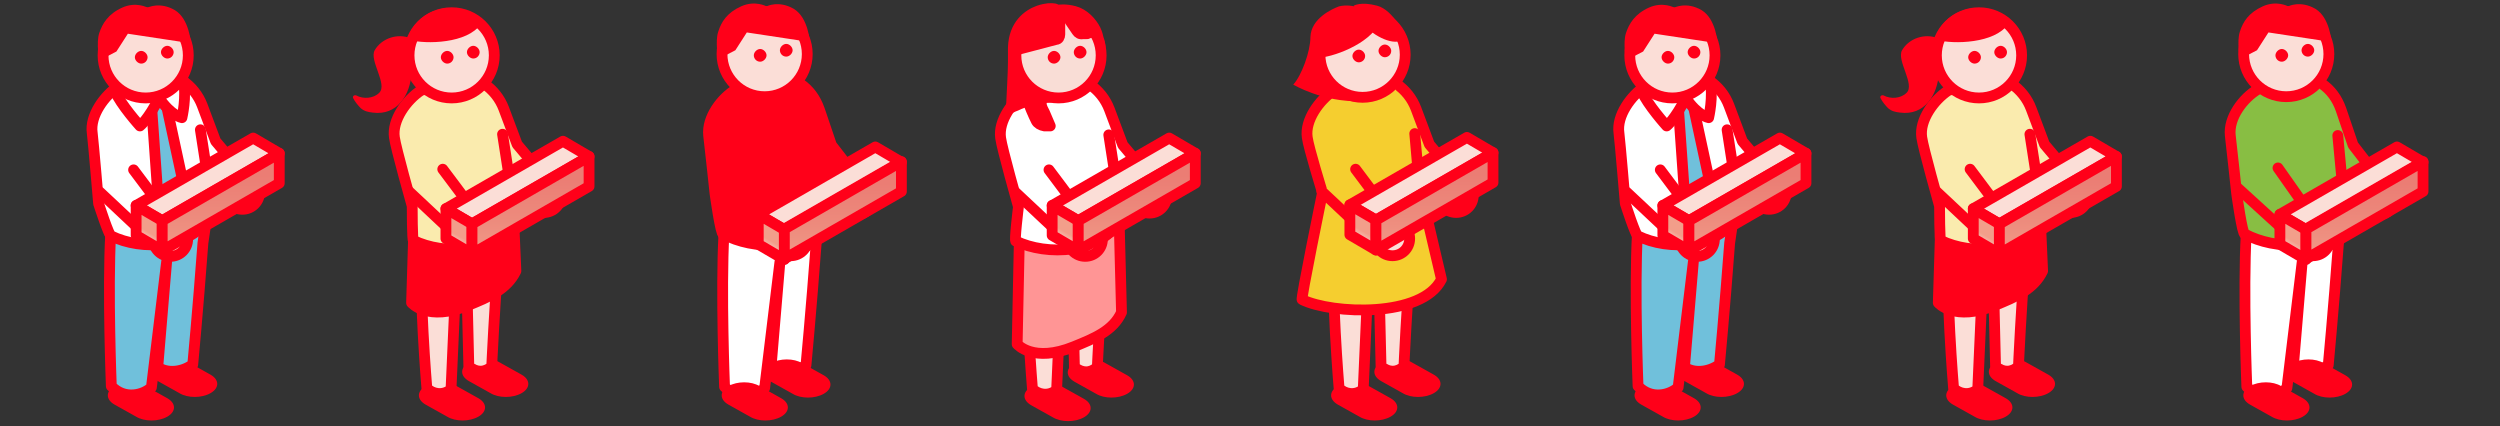 <?xml version="1.0" encoding="UTF-8"?>
<svg xmlns="http://www.w3.org/2000/svg" xmlns:xlink="http://www.w3.org/1999/xlink" version="1.1" viewBox="0 0 393 67">
  <rect x="0" y="0" width="393" height="67" fill="#333333" stroke="none"/>
  <defs>
    <style>
      .cls-1, .cls-2, .cls-3, .cls-4, .cls-5, .cls-6, .cls-7, .cls-8, .cls-9, .cls-10, .cls-11, .cls-12, .cls-13, .cls-14, .cls-15, .cls-16, .cls-17, .cls-18, .cls-19, .cls-20, .cls-21, .cls-22, .cls-23, .cls-24, .cls-25, .cls-26, .cls-27, .cls-28 {
        stroke-linejoin: round;
        stroke-width: 1.7px;
      }

      .cls-1, .cls-2, .cls-3, .cls-4, .cls-5, .cls-6, .cls-7, .cls-8, .cls-9, .cls-10, .cls-11, .cls-12, .cls-13, .cls-15, .cls-16, .cls-17, .cls-18, .cls-19, .cls-20, .cls-21, .cls-22, .cls-23, .cls-24, .cls-25, .cls-26, .cls-27 {
        stroke-linecap: round;
      }

      .cls-1, .cls-2, .cls-4, .cls-5, .cls-6, .cls-7, .cls-8, .cls-9, .cls-10, .cls-11, .cls-12, .cls-13, .cls-15, .cls-16, .cls-17, .cls-18, .cls-19, .cls-20, .cls-21, .cls-22, .cls-23, .cls-24, .cls-25, .cls-26, .cls-27 {
        stroke: #ff0019;
      }

      .cls-1, .cls-29 {
        fill: #88be43;
      }

      .cls-2, .cls-30 {
        fill: #ff0019;
      }

      .cls-3 {
        fill: #f9ddd6;
      }

      .cls-3, .cls-14, .cls-28 {
        stroke: #ff001a;
      }

      .cls-4 {
        fill: url(#_名称未設定グラデーション_10);
      }

      .cls-5 {
        fill: url(#_名称未設定グラデーション_14);
      }

      .cls-6 {
        fill: url(#_名称未設定グラデーション_12);
      }

      .cls-7 {
        fill: url(#_名称未設定グラデーション_11);
      }

      .cls-8 {
        fill: url(#_名称未設定グラデーション_18);
      }

      .cls-9 {
        fill: url(#_名称未設定グラデーション_13);
      }

      .cls-10 {
        fill: url(#_名称未設定グラデーション_16);
      }

      .cls-11 {
        fill: url(#_名称未設定グラデーション_15);
      }

      .cls-12 {
        fill: url(#_名称未設定グラデーション_19);
      }

      .cls-13, .cls-31 {
        fill: #faebae;
      }

      .cls-14 {
        fill: #e72125;
      }

      .cls-15 {
        fill: url(#_名称未設定グラデーション_8);
      }

      .cls-16 {
        fill: url(#_名称未設定グラデーション_3);
      }

      .cls-17 {
        fill: url(#_名称未設定グラデーション_9);
      }

      .cls-18 {
        fill: url(#_名称未設定グラデーション_6);
      }

      .cls-19 {
        fill: url(#_名称未設定グラデーション_7);
      }

      .cls-20 {
        fill: url(#_名称未設定グラデーション_4);
      }

      .cls-21 {
        fill: url(#_名称未設定グラデーション_5);
      }

      .cls-22, .cls-32 {
        fill: #f5ce2f;
      }

      .cls-23 {
        fill: #ff9595;
      }

      .cls-33, .cls-24 {
        fill: #fff;
      }

      .cls-25 {
        fill: #fbded7;
      }

      .cls-26 {
        fill: #70c0db;
      }

      .cls-27 {
        fill: none;
      }

      .cls-28 {
        fill: #ff001a;
      }
    </style>
    <linearGradient id="_名称未設定グラデーション_3" data-name="名称未設定グラデーション 3" x1="214" y1="32.3" x2="212.9" y2="30.4" gradientTransform="translate(0 68.5) scale(1 -1)" gradientUnits="userSpaceOnUse">
      <stop offset="0" stop-color="#f29e8a"/>
      <stop offset=".3" stop-color="#f5b3a4"/>
      <stop offset=".8" stop-color="#f9d2c8"/>
      <stop offset="1" stop-color="#fbded7"/>
    </linearGradient>
    <linearGradient id="_名称未設定グラデーション_4" data-name="名称未設定グラデーション 4" x1="225.6" y1="27.9" x2="225.5" y2="41" gradientTransform="translate(0 68.5) scale(1 -1)" gradientUnits="userSpaceOnUse">
      <stop offset="0" stop-color="#f29e8a"/>
      <stop offset=".5" stop-color="#ed8b7d"/>
      <stop offset="1" stop-color="#eb7d74"/>
    </linearGradient>
    <linearGradient id="_名称未設定グラデーション_5" data-name="名称未設定グラデーション 5" x1="263.2" y1="32.1" x2="262.1" y2="30.3" gradientTransform="translate(0 68.5) scale(1 -1)" gradientUnits="userSpaceOnUse">
      <stop offset="0" stop-color="#f29e8a"/>
      <stop offset=".3" stop-color="#f5b3a4"/>
      <stop offset=".8" stop-color="#f9d2c8"/>
      <stop offset="1" stop-color="#fbded7"/>
    </linearGradient>
    <linearGradient id="_名称未設定グラデーション_6" data-name="名称未設定グラデーション 6" x1="274.8" y1="27.7" x2="274.7" y2="40.9" gradientTransform="translate(0 68.5) scale(1 -1)" gradientUnits="userSpaceOnUse">
      <stop offset="0" stop-color="#f29e8a"/>
      <stop offset=".5" stop-color="#ed8b7d"/>
      <stop offset="1" stop-color="#eb7d74"/>
    </linearGradient>
    <linearGradient id="_名称未設定グラデーション_7" data-name="名称未設定グラデーション 7" x1="23.2" y1="32.1" x2="22.1" y2="30.3" gradientTransform="translate(0 68.5) scale(1 -1)" gradientUnits="userSpaceOnUse">
      <stop offset="0" stop-color="#f29e8a"/>
      <stop offset=".3" stop-color="#f5b3a4"/>
      <stop offset=".8" stop-color="#f9d2c8"/>
      <stop offset="1" stop-color="#fbded7"/>
    </linearGradient>
    <linearGradient id="_名称未設定グラデーション_8" data-name="名称未設定グラデーション 8" x1="34.8" y1="27.7" x2="34.7" y2="40.9" gradientTransform="translate(0 68.5) scale(1 -1)" gradientUnits="userSpaceOnUse">
      <stop offset="0" stop-color="#f29e8a"/>
      <stop offset=".5" stop-color="#ed8b7d"/>
      <stop offset="1" stop-color="#eb7d74"/>
    </linearGradient>
    <linearGradient id="_名称未設定グラデーション_9" data-name="名称未設定グラデーション 9" x1="311.9" y1="31.6" x2="310.8" y2="29.8" gradientTransform="translate(0 68.5) scale(1 -1)" gradientUnits="userSpaceOnUse">
      <stop offset="0" stop-color="#f29e8a"/>
      <stop offset=".3" stop-color="#f5b3a4"/>
      <stop offset=".8" stop-color="#f9d2c8"/>
      <stop offset="1" stop-color="#fbded7"/>
    </linearGradient>
    <linearGradient id="_名称未設定グラデーション_10" data-name="名称未設定グラデーション 10" x1="323.5" y1="27.2" x2="323.4" y2="40.4" gradientTransform="translate(0 68.5) scale(1 -1)" gradientUnits="userSpaceOnUse">
      <stop offset="0" stop-color="#f29e8a"/>
      <stop offset=".5" stop-color="#ed8b7d"/>
      <stop offset="1" stop-color="#eb7d74"/>
    </linearGradient>
    <linearGradient id="_名称未設定グラデーション_11" data-name="名称未設定グラデーション 11" x1="71.8" y1="31.6" x2="70.8" y2="29.8" gradientTransform="translate(0 68.5) scale(1 -1)" gradientUnits="userSpaceOnUse">
      <stop offset="0" stop-color="#f29e8a"/>
      <stop offset=".3" stop-color="#f5b3a4"/>
      <stop offset=".8" stop-color="#f9d2c8"/>
      <stop offset="1" stop-color="#fbded7"/>
    </linearGradient>
    <linearGradient id="_名称未設定グラデーション_12" data-name="名称未設定グラデーション 12" x1="83.5" y1="27.2" x2="83.4" y2="40.4" gradientTransform="translate(0 68.5) scale(1 -1)" gradientUnits="userSpaceOnUse">
      <stop offset="0" stop-color="#f29e8a"/>
      <stop offset=".5" stop-color="#ed8b7d"/>
      <stop offset="1" stop-color="#eb7d74"/>
    </linearGradient>
    <linearGradient id="_名称未設定グラデーション_13" data-name="名称未設定グラデーション 13" x1="360.1" y1="30.8" x2="359" y2="28.9" gradientTransform="translate(0 68.5) scale(1 -1)" gradientUnits="userSpaceOnUse">
      <stop offset="0" stop-color="#f29e8a"/>
      <stop offset=".3" stop-color="#f5b3a4"/>
      <stop offset=".8" stop-color="#f9d2c8"/>
      <stop offset="1" stop-color="#fbded7"/>
    </linearGradient>
    <linearGradient id="_名称未設定グラデーション_14" data-name="名称未設定グラデーション 14" x1="371.7" y1="26.4" x2="371.7" y2="39.6" gradientTransform="translate(0 68.5) scale(1 -1)" gradientUnits="userSpaceOnUse">
      <stop offset="0" stop-color="#f29e8a"/>
      <stop offset=".5" stop-color="#ed8b7d"/>
      <stop offset="1" stop-color="#eb7d74"/>
    </linearGradient>
    <linearGradient id="_名称未設定グラデーション_15" data-name="名称未設定グラデーション 15" x1="120.9" y1="30.8" x2="119.8" y2="28.9" gradientTransform="translate(0 68.5) scale(1 -1)" gradientUnits="userSpaceOnUse">
      <stop offset="0" stop-color="#f29e8a"/>
      <stop offset=".3" stop-color="#f5b3a4"/>
      <stop offset=".8" stop-color="#f9d2c8"/>
      <stop offset="1" stop-color="#fbded7"/>
    </linearGradient>
    <linearGradient id="_名称未設定グラデーション_16" data-name="名称未設定グラデーション 16" x1="132.5" y1="26.4" x2="132.4" y2="39.6" gradientTransform="translate(0 68.5) scale(1 -1)" gradientUnits="userSpaceOnUse">
      <stop offset="0" stop-color="#f29e8a"/>
      <stop offset=".5" stop-color="#ed8b7d"/>
      <stop offset="1" stop-color="#eb7d74"/>
    </linearGradient>
    <linearGradient id="_名称未設定グラデーション_19" data-name="名称未設定グラデーション 19" x1="167.2" y1="696.3" x2="166.1" y2="698.2" gradientTransform="translate(0 -660)" gradientUnits="userSpaceOnUse">
      <stop offset="0" stop-color="#f29e8a"/>
      <stop offset=".3" stop-color="#f5b3a4"/>
      <stop offset=".8" stop-color="#f9d2c8"/>
      <stop offset="1" stop-color="#fbded7"/>
    </linearGradient>
    <linearGradient id="_名称未設定グラデーション_18" data-name="名称未設定グラデーション 18" x1="178.8" y1="700.7" x2="178.7" y2="687.6" gradientTransform="translate(0 -660)" gradientUnits="userSpaceOnUse">
      <stop offset="0" stop-color="#f29e8a"/>
      <stop offset=".5" stop-color="#ed8b7d"/>
      <stop offset="1" stop-color="#eb7d74"/>
    </linearGradient>
  </defs>
  <!-- Generator: Adobe Illustrator 28.6.0, SVG Export Plug-In . SVG Version: 1.2.0 Build 709)  -->
  <g>
    <g id="_レイヤー_1" data-name="レイヤー_1">
      <path class="cls-30" d="M225.4,58.9c1.4.8,1.4,2.1,0,2.9-1.4.8-3.6.8-4.9,0l-3.4-1.9c-1.4-.8-1.4-2.1,0-2.9,1.4-.8,3.6-.8,4.9,0l3.4,1.9Z"/>
      <path class="cls-30" d="M218.6,62.6c1.4.8,1.4,2.1,0,2.9-1.4.8-3.6.8-4.9,0l-3.4-1.9c-1.4-.8-1.4-2.1,0-2.9,1.4-.8,3.6-.8,4.9,0l3.4,1.9Z"/>
      <path class="cls-25" d="M209.7,36.7c-.5,9,.8,24.3.8,24.3.8.9,2.5,1.3,3.8.2l.9-20.3h1.5l.4,16.7c1.2,1,2.5,1,3.6,0,0,0,.4-8.9,1.2-19.5l-4-3.3c-5.3,1.7-3.1,3.7-8.3,1.8h0Z"/>
      <path class="cls-25" d="M228.9,33.4c1.5,0,2.7-1.2,2.7-2.7s-1.2-2.7-2.7-2.7-2.7,1.2-2.7,2.7,1.2,2.7,2.7,2.7Z"/>
      <path class="cls-22" d="M218.6,25.8c1.5,1.7,7.3,5.2,7.3,5.2l3.1-3.2-4.3-5.1-2.1-5.6c-.6-1.6-1.7-3-3.2-4l-1.6-1.1.8,13.8h0Z"/>
      <path class="cls-32" d="M218.8,12.8c-1-.9-2.2-.4-2.2-.4l-6.9,1.8c-2.3,1.5-4.6,4.7-4.2,7.4.2,1.6,2.4,8.7,2.4,8.7,0,0-3.5,17-3.2,16.8,4.7,2.3,18.9,2.9,21.9-3.2l-3.5-14.9-.7-8"/>
      <path class="cls-27" d="M218.8,12.8c-1-.9-2.2-.4-2.2-.4l-6.9,1.8c-2.3,1.5-4.6,4.7-4.2,7.4.2,1.6,2.4,8.7,2.4,8.7,0,0-3.5,17-3.2,16.8,4.7,2.3,18.9,2.9,21.9-3.2l-3.5-14.9-.7-8"/>
      <path class="cls-25" d="M218.9,40.2c1.5,0,2.7-1.2,2.7-2.7s-1.2-2.7-2.7-2.7-2.7,1.2-2.7,2.7,1.2,2.7,2.7,2.7Z"/>
      <path class="cls-32" d="M213.1,26.6l6,8-3.1,3.2-8.2-7.7"/>
      <path class="cls-27" d="M213.1,26.6l6,8-3.1,3.2-8.2-7.7"/>
      <path class="cls-30" d="M212.9,1s-1.2-.3-2.4,0c-1.1.4-4.4,1.9-4.5,4.8,0,2.3-1.4,6.1-2.7,7.5,0,0,4.7,2.8,10.5,2.6,5.8-.2,7.1-10.2,7.1-10.2,0,0-1.8-4.1-4.4-4.8-2.6-.7-3.7,0-3.7,0Z"/>
      <path class="cls-25" d="M214.2,15.3c3.7,0,6.7-3,6.7-6.7s-3-6.7-6.7-6.7-6.7,3-6.7,6.7,3,6.7,6.7,6.7Z"/>
      <path class="cls-30" d="M214.6,8.8c0,.6-.5,1-1,1s-1-.5-1-1,.5-1,1-1,1,.5,1,1Z"/>
      <path class="cls-30" d="M218.7,8c0,.6-.5,1-1,1s-1-.5-1-1,.5-1,1-1,1,.5,1,1Z"/>
      <path class="cls-30" d="M212.4,2c2.2-.6,3.9,0,4.8.2-.2,3.7-6.1,6.3-9.2,6.8-.2,0-.6,0-.8,0-.2-2.8,1.5-6,5.2-7h0Z"/>
      <path class="cls-30" d="M219.1,3.8c1,.9,1.2,1.9,1.4,2.5-1.9,1-5-1.1-6.3-2.5,0,0-.2-.3-.3-.4,1.3-1,3.5-1.1,5.1.4Z"/>
      <path class="cls-25" d="M216.3,34.6l-4.1-2.4,18.4-10.6,4.1,2.4-18.4,10.6Z"/>
      <path class="cls-16" d="M212.2,36.9v-4.7l4.1,2.4v4.7l-4.1-2.4Z"/>
      <path class="cls-20" d="M234.7,24v4.7l-18.4,10.6v-4.7l18.4-10.6Z"/>
      <path class="cls-30" d="M273.1,58.9c1.4.8,1.4,2.1,0,2.9-1.4.8-3.6.8-4.9,0l-3.4-1.9c-1.4-.8-1.4-2.1,0-2.9,1.4-.8,3.6-.8,4.9,0l3.4,1.9Z"/>
      <path class="cls-30" d="M266.3,62.6c1.4.8,1.4,2.1,0,2.9-1.4.8-3.6.8-4.9,0l-3.4-1.9c-1.4-.8-1.4-2.1,0-2.9,1.4-.8,3.6-.8,4.9,0l3.4,1.9Z"/>
      <path class="cls-25" d="M278.1,32.9c1.5,0,2.7-1.2,2.7-2.7s-1.2-2.7-2.7-2.7-2.7,1.2-2.7,2.7,1.2,2.7,2.7,2.7Z"/>
      <path class="cls-24" d="M267.8,25.3c1.5,1.7,7.3,5.2,7.3,5.2l3.1-3.2-4.3-5.1-2.1-5.6c-.6-1.6-1.7-3-3.2-4l-1.6-1.1.8,13.8h0Z"/>
      <path class="cls-26" d="M257.4,36.7c-.5,9,.1,24,.1,24,2.1,2.2,5,1.4,6.3.2l2.4-19.8-1.4,16.6c1.4,1,3.7.9,5.5-.4,0,0,.8-8.4,1.6-19.1l.7-4.8c-5.3,1.7-10,5.3-15.3,3.4Z"/>
      <path class="cls-33" d="M267.8,12c-1-.9-2.2-.4-2.2-.4l-6.9,1.9c-2.3,1.5-4.6,4.7-4.2,7.4.2,1.6,1,11.1,1,11.1,0,0,1.7,5.3,2,5.1,4.7,2.3,12.9,2.2,16-3.8l-2-12.9"/>
      <path class="cls-27" d="M267.8,12c-1-.9-2.2-.4-2.2-.4l-6.9,1.9c-2.3,1.5-4.6,4.7-4.2,7.4.2,1.6,1,11.1,1,11.1,0,0,1.7,5.3,2,5.1,4.7,2.3,12.9,2.2,16-3.8l-2-12.9"/>
      <path class="cls-26" d="M263.8,16.3l1.1,15.6,2.7,2.7,1.7-3.5-3.3-15.3-2.2.6Z"/>
      <path class="cls-24" d="M262,19.8s1.3-1,3-4.4c1.9,2.8,3.6,3.1,3.6,3.1,0,0,.8-3.4.2-5.8l-10.8,1.5c1,2.3,4,5.6,4,5.6Z"/>
      <path class="cls-25" d="M269.6,8.7c0,3.7-3,6.7-6.7,6.7s-6.7-3-6.7-6.7,3-6.7,6.7-6.7,6.7,3,6.7,6.7Z"/>
      <path class="cls-30" d="M267.5,1.6c-2.4-1.4-4.3-.4-4.3-.4,0,0-1.8-1-4,0-2.2,1-3.1,2.5-3.6,4-.5,1.5,0,4.3,0,4.3l2.7-1.4,1.8-2.8,9.9,1.5s-.2-3.8-2.5-5.2h0Z"/>
      <path class="cls-30" d="M262.2,10c.6,0,1-.5,1-1s-.5-1-1-1-1,.5-1,1,.5,1,1,1Z"/>
      <path class="cls-30" d="M266.3,9.2c.6,0,1-.5,1-1s-.5-1-1-1-1,.5-1,1,.5,1,1,1Z"/>
      <path class="cls-25" d="M266.8,40.3c1.5,0,2.7-1.2,2.7-2.7s-1.2-2.7-2.7-2.7-2.7,1.2-2.7,2.7,1.2,2.7,2.7,2.7Z"/>
      <path class="cls-33" d="M261,26.7l6,8-3.1,3.2-8.2-7.7"/>
      <path class="cls-27" d="M261,26.7l6,8-3.1,3.2-8.2-7.7"/>
      <path class="cls-25" d="M265.5,34.7l-4.1-2.4,18.4-10.6,4.1,2.4-18.4,10.6Z"/>
      <path class="cls-21" d="M261.4,37v-4.7l4.1,2.4v4.7l-4.1-2.4Z"/>
      <path class="cls-18" d="M283.9,24.1v4.7l-18.4,10.6v-4.7l18.4-10.6Z"/>
      <path class="cls-30" d="M33.1,58.9c1.4.8,1.4,2.1,0,2.9-1.4.8-3.6.8-4.9,0l-3.4-1.9c-1.4-.8-1.4-2.1,0-2.9,1.4-.8,3.6-.8,4.9,0l3.4,1.9Z"/>
      <path class="cls-30" d="M26.3,62.6c1.4.8,1.4,2.1,0,2.9-1.4.8-3.6.8-4.9,0l-3.4-1.9c-1.4-.8-1.4-2.1,0-2.9,1.4-.8,3.6-.8,4.9,0l3.4,1.9Z"/>
      <path class="cls-25" d="M38.1,32.9c1.5,0,2.7-1.2,2.7-2.7s-1.2-2.7-2.7-2.7-2.7,1.2-2.7,2.7,1.2,2.7,2.7,2.7Z"/>
      <path class="cls-24" d="M27.8,25.3c1.5,1.7,7.3,5.2,7.3,5.2l3.1-3.2-4.3-5.1-2.1-5.6c-.6-1.6-1.7-3-3.2-4l-1.6-1.1.8,13.8h0Z"/>
      <path class="cls-26" d="M17.4,36.7c-.5,9,.1,24,.1,24,2.1,2.2,5,1.4,6.3.2l2.4-19.8-1.4,16.6c1.4,1,3.7.9,5.5-.4,0,0,.8-8.4,1.6-19.1l.7-4.8c-5.3,1.7-10,5.3-15.3,3.4Z"/>
      <path class="cls-33" d="M27.8,12c-1-.9-2.2-.4-2.2-.4l-6.9,1.9c-2.3,1.5-4.6,4.7-4.2,7.4.2,1.6,1,11.1,1,11.1,0,0,1.7,5.3,2,5.1,4.7,2.3,12.9,2.2,16-3.8l-2-12.9"/>
      <path class="cls-27" d="M27.8,12c-1-.9-2.2-.4-2.2-.4l-6.9,1.9c-2.3,1.5-4.6,4.7-4.2,7.4.2,1.6,1,11.1,1,11.1,0,0,1.7,5.3,2,5.1,4.7,2.3,12.9,2.2,16-3.8l-2-12.9"/>
      <path class="cls-26" d="M23.8,16.3l1.1,15.6,2.7,2.7,1.7-3.5-3.3-15.3-2.2.6Z"/>
      <path class="cls-24" d="M22,19.8s1.3-1,3-4.4c1.9,2.8,3.6,3.1,3.6,3.1,0,0,.8-3.4.2-5.8l-10.8,1.5c1,2.3,4,5.6,4,5.6Z"/>
      <path class="cls-25" d="M29.6,8.7c0,3.7-3,6.7-6.7,6.7s-6.7-3-6.7-6.7,3-6.7,6.7-6.7,6.7,3,6.7,6.7Z"/>
      <path class="cls-30" d="M27.5,1.6c-2.4-1.4-4.3-.4-4.3-.4,0,0-1.8-1-4,0-2.2,1-3.1,2.5-3.6,4-.5,1.5,0,4.3,0,4.3l2.7-1.4,1.8-2.8,9.9,1.5s-.2-3.8-2.5-5.2h0Z"/>
      <path class="cls-30" d="M22.2,10c.6,0,1-.5,1-1s-.5-1-1-1-1,.5-1,1,.5,1,1,1Z"/>
      <path class="cls-30" d="M26.3,9.2c.6,0,1-.5,1-1s-.5-1-1-1-1,.5-1,1,.5,1,1,1Z"/>
      <path class="cls-25" d="M26.8,40.3c1.5,0,2.7-1.2,2.7-2.7s-1.2-2.7-2.7-2.7-2.7,1.2-2.7,2.7,1.2,2.7,2.7,2.7Z"/>
      <path class="cls-33" d="M21,26.7l6,8-3.1,3.2-8.2-7.7"/>
      <path class="cls-27" d="M21,26.7l6,8-3.1,3.2-8.2-7.7"/>
      <path class="cls-25" d="M25.5,34.7l-4.1-2.4,18.4-10.6,4.1,2.4-18.4,10.6Z"/>
      <path class="cls-19" d="M21.4,37v-4.7l4.1,2.4v4.7l-4.1-2.4Z"/>
      <path class="cls-15" d="M43.9,24.1v4.7l-18.4,10.6v-4.7l18.4-10.6Z"/>
      <path class="cls-30" d="M322,58.9c1.4.8,1.4,2.1,0,2.9-1.4.8-3.6.8-4.9,0l-3.4-1.9c-1.4-.8-1.4-2.1,0-2.9,1.4-.8,3.6-.8,4.9,0l3.4,1.9Z"/>
      <path class="cls-30" d="M315.3,62.6c1.4.8,1.4,2.1,0,2.9-1.4.8-3.6.8-4.9,0l-3.4-1.9c-1.4-.8-1.4-2.1,0-2.9,1.4-.8,3.6-.8,4.9,0l3.4,1.9Z"/>
      <path class="cls-25" d="M306.3,36.7c-.5,9,.8,24.3.8,24.3.8.9,2.5,1.3,3.8.2l.9-20.3h1.5l.4,16.7c1.2,1,2.5,1,3.6,0,0,0,.4-8.9,1.2-19.5l-4-3.3c-5.3,1.7-3.1,3.7-8.3,1.8h0Z"/>
      <path class="cls-2" d="M318.8,35.2l1.9-1.8.4,9.2c-1.4,2.9-4.3,4.1-7.5,5.4-6.4,2.6-8.9-.4-8.9-.4l.4-13s8.3,2.4,13.7.6Z"/>
      <path class="cls-25" d="M325.5,33.4c1.5,0,2.7-1.2,2.7-2.7s-1.2-2.7-2.7-2.7-2.7,1.2-2.7,2.7,1.2,2.7,2.7,2.7Z"/>
      <path class="cls-13" d="M315.3,25.8c1.5,1.7,7.3,5.2,7.3,5.2l3.1-3.2-4.3-5.1-2.1-5.6c-.6-1.6-1.7-3-3.2-4l-1.6-1.1.8,13.8h0Z"/>
      <path class="cls-31" d="M315.4,12.8c-1-.9-2.2-.4-2.2-.4l-6.9,1.8c-2.3,1.5-4.6,4.7-4.2,7.4.2,1.6,2.8,10.8,2.8,10.8,0,0,0,5.7.2,5.4,4.7,2.3,12.9,2.2,16-3.8l-2-12.9"/>
      <path class="cls-27" d="M315.4,12.8c-1-.9-2.2-.4-2.2-.4l-6.9,1.8c-2.3,1.5-4.6,4.7-4.2,7.4.2,1.6,2.8,10.8,2.8,10.8,0,0,0,5.7.2,5.4,4.7,2.3,12.9,2.2,16-3.8l-2-12.9"/>
      <path class="cls-25" d="M311.1,15.4c3.7,0,6.7-3,6.7-6.7s-3-6.7-6.7-6.7-6.7,3-6.7,6.7,3,6.7,6.7,6.7Z"/>
      <path class="cls-30" d="M310.4,10c.6,0,1-.5,1-1s-.5-1-1-1-1,.5-1,1,.5,1,1,1Z"/>
      <path class="cls-30" d="M314.5,9.2c.6,0,1-.5,1-1s-.5-1-1-1-1,.5-1,1,.5,1,1,1Z"/>
      <path class="cls-30" d="M299.7,14.6c1.4-1.3-1.6-5.1-.7-6.7,1.1-1.9,3.6-2.7,5.6-1.9.1,0,.2.2.2.3v5.1c-.2,3.6-2.3,6.8-6.1,6.3-.8-.1-1.3-.2-1.9-.7-.4-.4-.9-1-1.2-1.6-.1-.3.2-.5.5-.4,1.1.6,2.7.5,3.6-.4Z"/>
      <path class="cls-30" d="M311.6,1.3c2.3.2,3.7,1.3,4.4,1.9-1.5,3.4-7.9,3.8-11,3.2-.1-.1-.6-.1-.8-.3.8-2.7,3.5-5.1,7.4-4.8Z"/>
      <path class="cls-25" d="M315.5,40.2c1.5,0,2.7-1.2,2.7-2.7s-1.2-2.7-2.7-2.7-2.7,1.2-2.7,2.7,1.2,2.7,2.7,2.7Z"/>
      <path class="cls-31" d="M309.7,26.6l6,8-3.1,3.2-8.2-7.7"/>
      <path class="cls-27" d="M309.7,26.6l6,8-3.1,3.2-8.2-7.7"/>
      <path class="cls-25" d="M314.3,35.2l-4.1-2.4,18.4-10.6,4.1,2.4-18.4,10.6Z"/>
      <path class="cls-17" d="M310.2,37.5v-4.7l4.1,2.4v4.7l-4.1-2.4Z"/>
      <path class="cls-4" d="M332.7,24.6v4.7l-18.4,10.6v-4.7l18.4-10.6Z"/>
      <path class="cls-30" d="M82,58.9c1.4.8,1.4,2.1,0,2.9-1.4.8-3.6.8-4.9,0l-3.4-1.9c-1.4-.8-1.4-2.1,0-2.9,1.4-.8,3.6-.8,4.9,0l3.4,1.9Z"/>
      <path class="cls-30" d="M75.2,62.6c1.4.8,1.4,2.1,0,2.9-1.4.8-3.6.8-4.9,0l-3.4-1.9c-1.4-.8-1.4-2.1,0-2.9,1.4-.8,3.6-.8,4.9,0l3.4,1.9Z"/>
      <path class="cls-25" d="M66.3,36.7c-.5,9,.8,24.3.8,24.3.8.9,2.5,1.3,3.8.2l.9-20.3h1.5l.4,16.7c1.2,1,2.5,1,3.6,0,0,0,.4-8.9,1.2-19.5l-4-3.3c-5.3,1.7-3.1,3.7-8.3,1.8h0Z"/>
      <path class="cls-2" d="M78.8,35.2l1.9-1.8.4,9.2c-1.4,2.9-4.3,4.1-7.5,5.4-6.4,2.6-8.9-.4-8.9-.4l.4-13s8.3,2.4,13.7.6Z"/>
      <path class="cls-25" d="M85.5,33.4c1.5,0,2.7-1.2,2.7-2.7s-1.2-2.7-2.7-2.7-2.7,1.2-2.7,2.7,1.2,2.7,2.7,2.7Z"/>
      <path class="cls-13" d="M75.2,25.8c1.5,1.7,7.3,5.2,7.3,5.2l3.1-3.2-4.3-5.1-2.1-5.6c-.6-1.6-1.7-3-3.2-4l-1.6-1.1.8,13.8h0Z"/>
      <path class="cls-31" d="M75.3,12.8c-1-.9-2.2-.4-2.2-.4l-6.9,1.8c-2.3,1.5-4.6,4.7-4.2,7.4.2,1.6,2.8,10.8,2.8,10.8,0,0,0,5.7.2,5.4,4.7,2.3,12.9,2.2,16-3.8l-2-12.9"/>
      <path class="cls-27" d="M75.3,12.8c-1-.9-2.2-.4-2.2-.4l-6.9,1.8c-2.3,1.5-4.6,4.7-4.2,7.4.2,1.6,2.8,10.8,2.8,10.8,0,0,0,5.7.2,5.4,4.7,2.3,12.9,2.2,16-3.8l-2-12.9"/>
      <path class="cls-25" d="M71,15.4c3.7,0,6.7-3,6.7-6.7s-3-6.7-6.7-6.7-6.7,3-6.7,6.7,3,6.7,6.7,6.7Z"/>
      <path class="cls-30" d="M70.3,10c.6,0,1-.5,1-1s-.5-1-1-1-1,.5-1,1,.5,1,1,1Z"/>
      <path class="cls-30" d="M74.4,9.2c.6,0,1-.5,1-1s-.5-1-1-1-1,.5-1,1,.5,1,1,1Z"/>
      <path class="cls-30" d="M59.6,14.6c1.4-1.3-1.6-5.1-.7-6.7,1.1-1.9,3.6-2.7,5.6-1.9.1,0,.2.2.2.3v5.1c-.2,3.6-2.3,6.8-6.1,6.3-.8-.1-1.3-.2-1.9-.7-.4-.4-.9-1-1.2-1.6-.1-.3.2-.5.5-.4,1.1.6,2.7.5,3.6-.4Z"/>
      <path class="cls-30" d="M71.5,1.3c2.3.2,3.7,1.3,4.4,1.9-1.5,3.4-7.9,3.8-11,3.2-.1-.1-.6-.1-.8-.3.8-2.7,3.5-5.1,7.4-4.8Z"/>
      <path class="cls-25" d="M75.4,40.2c1.5,0,2.7-1.2,2.7-2.7s-1.2-2.7-2.7-2.7-2.7,1.2-2.7,2.7,1.2,2.7,2.7,2.7Z"/>
      <path class="cls-31" d="M69.6,26.6l6,8-3.1,3.2-8.2-7.7"/>
      <path class="cls-27" d="M69.6,26.6l6,8-3.1,3.2-8.2-7.7"/>
      <path class="cls-25" d="M74.2,35.2l-4.1-2.4,18.4-10.6,4.1,2.4-18.4,10.6Z"/>
      <path class="cls-7" d="M70.1,37.5v-4.7l4.1,2.4v4.7l-4.1-2.4Z"/>
      <path class="cls-6" d="M92.6,24.6v4.7l-18.4,10.6v-4.7l18.4-10.6Z"/>
      <path class="cls-24" d="M353.1,36.8c-.5,9,.1,24,.1,24,2.1,2.2,5,1.4,6.3.2l2.4-19.8-1.4,16.6c1.4,1,3.7.9,5.5-.4,0,0,.8-8.4,1.6-19.1l.7-4.8c-5.3,1.7-10,5.2-15.2,3.3Z"/>
      <path class="cls-25" d="M373.8,33.8c-1.5,0-2.7-1.2-2.7-2.7s1.2-2.7,2.7-2.7,2.7,1.2,2.7,2.7-1.2,2.7-2.7,2.7Z"/>
      <path class="cls-1" d="M363.6,25.8c1.4,1.8,7.2,5.4,7.2,5.4l3.2-3.1-4.1-5.3-1.9-5.6c-.6-1.7-1.6-3.1-3.1-4.1l-1.6-1.1.4,13.8h0Z"/>
      <path class="cls-29" d="M364.2,12.9c-1-.9-2.2-.5-2.2-.5l-7,1.6c-2.4,1.4-4.7,4.5-4.4,7.3.2,1.6,1,9.1,1,9.1,0,0,.9,6.6,1.3,6.4,4.7,2.5,12.7,2.8,15.8-2.7l-1.2-12.8"/>
      <path class="cls-27" d="M364.2,12.9c-1-.9-2.2-.5-2.2-.5l-7,1.6c-2.4,1.4-4.7,4.5-4.4,7.3.2,1.6,1,9.1,1,9.1,0,0,.9,6.6,1.3,6.4,4.7,2.5,12.7,2.8,15.8-2.7l-1.2-12.8"/>
      <path class="cls-25" d="M363.6,40.2c-1.5,0-2.7-1.2-2.7-2.7s1.2-2.7,2.7-2.7,2.7,1.2,2.7,2.7-1.2,2.7-2.7,2.7Z"/>
      <path class="cls-29" d="M358.1,26.4l5.7,8.1-3.2,3.1-9-8.2"/>
      <path class="cls-27" d="M358.1,26.4l5.7,8.1-3.2,3.1-9-8.2"/>
      <path class="cls-30" d="M368.7,59c1.4.8,1.4,2.1,0,2.9-1.4.8-3.6.8-4.9,0l-3.4-1.9c-1.4-.8-1.4-2.1,0-2.9,1.4-.8,3.6-.8,4.9,0l3.4,1.9Z"/>
      <path class="cls-30" d="M362,62.6c1.4.8,1.4,2.1,0,2.9-1.4.8-3.6.8-4.9,0l-3.4-1.9c-1.4-.8-1.4-2.1,0-2.9,1.4-.8,3.6-.8,4.9,0l3.4,1.9Z"/>
      <path class="cls-25" d="M359.4,15.2c-3.7,0-6.7-3-6.7-6.7s3-6.7,6.7-6.7,6.7,3,6.7,6.7-3,6.7-6.7,6.7Z"/>
      <path class="cls-30" d="M358.7,9.7c-.6,0-1-.5-1-1s.5-1,1-1,1,.5,1,1-.5,1-1,1Z"/>
      <path class="cls-30" d="M362.8,8.9c-.6,0-1-.5-1-1s.5-1,1-1,1,.5,1,1-.5,1-1,1Z"/>
      <path class="cls-30" d="M364,1.4c-2.4-1.4-4.3-.4-4.3-.4,0,0-1.8-1-4,0-2.2,1-3.1,2.4-3.6,4-.5,1.5,0,4.3,0,4.3l2.7-1.4,1.8-2.8,9.9,1.5s-.2-3.8-2.5-5.2h0Z"/>
      <path class="cls-25" d="M362.5,36.1l-4.1-2.4,18.4-10.6,4.1,2.4-18.4,10.6Z"/>
      <path class="cls-9" d="M358.4,38.4v-4.7l4.1,2.4v4.7l-4.1-2.4Z"/>
      <path class="cls-5" d="M380.9,25.4v4.7l-18.4,10.6v-4.7l18.4-10.6Z"/>
      <path class="cls-24" d="M113.8,36.8c-.5,9,.1,24,.1,24,2.1,2.2,5,1.4,6.3.2l2.4-19.8-1.4,16.6c1.4,1,3.7.9,5.5-.4,0,0,.8-8.4,1.6-19.1l.7-4.8c-5.3,1.7-10,5.2-15.2,3.3Z"/>
      <path class="cls-25" d="M134.5,33.8c-1.5,0-2.7-1.2-2.7-2.7s1.2-2.7,2.7-2.7,2.7,1.2,2.7,2.7-1.2,2.7-2.7,2.7Z"/>
      <path class="cls-2" d="M124.4,25.8c1.4,1.8,7.2,5.4,7.2,5.4l3.2-3.1-4.1-5.3-1.9-5.6c-.6-1.7-1.6-3.1-3.1-4.1l-1.6-1.1.4,13.8h0Z"/>
      <path class="cls-30" d="M125,12.9c-1-.9-2.2-.5-2.2-.5l-7,1.6c-2.4,1.4-4.7,4.5-4.4,7.3.2,1.6,1,9.1,1,9.1,0,0,.9,6.6,1.3,6.4,4.7,2.5,12.7,2.8,15.8-2.7l-1.2-12.8"/>
      <path class="cls-27" d="M125,12.9c-1-.9-2.2-.5-2.2-.5l-7,1.6c-2.4,1.4-4.7,4.5-4.4,7.3.2,1.6,1,9.1,1,9.1,0,0,.9,6.6,1.3,6.4,4.7,2.5,12.7,2.8,15.8-2.7l-1.2-12.8"/>
      <path class="cls-25" d="M124.3,40.2c-1.5,0-2.7-1.2-2.7-2.7s1.2-2.7,2.7-2.7,2.7,1.2,2.7,2.7-1.2,2.7-2.7,2.7Z"/>
      <path class="cls-30" d="M118.9,26.4l5.7,8.1-3.2,3.1-9-8.2"/>
      <path class="cls-27" d="M118.9,26.4l5.7,8.1-3.2,3.1-9-8.2"/>
      <path class="cls-30" d="M129.5,59c1.4.8,1.4,2.1,0,2.9-1.4.8-3.6.8-4.9,0l-3.4-1.9c-1.4-.8-1.4-2.1,0-2.9,1.4-.8,3.6-.8,4.9,0l3.4,1.9Z"/>
      <path class="cls-30" d="M122.8,62.6c1.4.8,1.4,2.1,0,2.9-1.4.8-3.6.8-4.9,0l-3.4-1.9c-1.4-.8-1.4-2.1,0-2.9,1.4-.8,3.6-.8,4.9,0l3.4,1.9Z"/>
      <path class="cls-25" d="M120.2,15.2c-3.7,0-6.7-3-6.7-6.7s3-6.7,6.7-6.7,6.7,3,6.7,6.7-3,6.7-6.7,6.7Z"/>
      <path class="cls-30" d="M119.5,9.7c-.6,0-1-.5-1-1s.5-1,1-1,1,.5,1,1-.5,1-1,1Z"/>
      <path class="cls-30" d="M123.6,8.9c-.6,0-1-.5-1-1s.5-1,1-1,1,.5,1,1-.5,1-1,1Z"/>
      <path class="cls-30" d="M124.8,1.4c-2.4-1.4-4.3-.4-4.3-.4,0,0-1.8-1-4,0-2.2,1-3.1,2.4-3.6,4-.5,1.5,0,4.3,0,4.3l2.7-1.4,1.8-2.8,9.9,1.5s-.2-3.8-2.5-5.2h0Z"/>
      <path class="cls-25" d="M123.3,36.1l-4.1-2.4,18.4-10.6,4.1,2.4-18.4,10.6Z"/>
      <path class="cls-11" d="M119.2,38.4v-4.7l4.1,2.4v4.7l-4.1-2.4Z"/>
      <path class="cls-10" d="M141.7,25.4v4.7l-18.4,10.6v-4.7l18.4-10.6Z"/>
      <g>
        <g>
          <path class="cls-30" d="M177.2,59c1.4.8,1.4,2.1,0,2.9-1.4.8-3.6.8-4.9,0l-3.4-1.9c-1.4-.8-1.4-2.1,0-2.9,1.4-.8,3.6-.8,4.9,0l3.4,1.9Z"/>
          <path class="cls-30" d="M170.4,62.7c1.4.8,1.4,2.1,0,2.9s-3.6.8-4.9,0l-3.4-1.9c-1.4-.8-1.4-2.1,0-2.9,1.4-.8,3.6-.8,4.9,0l3.4,1.9Z"/>
          <path class="cls-25" d="M161.5,36.8c-.5,9,.8,24.3.8,24.3.8.9,2.5,1.3,3.8.2l.9-20.3h1.5l.4,16.7c1.2,1,2.5,1,3.6,0,0,0,.4-8.9,1.2-19.5l-4-3.3c-5.3,1.7-3.1,3.7-8.3,1.8h0Z"/>
          <path class="cls-23" d="M174,35.3l1.9-1.8.4,15.6c-1.3,2.9-4.3,4.1-7.5,5.4-6.4,2.6-8.9-.4-8.9-.4l.4-19.3s8.3,2.4,13.7.6h0Z"/>
          <path class="cls-25" d="M180.7,33.5c1.5,0,2.7-1.2,2.7-2.7s-1.2-2.7-2.7-2.7-2.7,1.2-2.7,2.7,1.2,2.7,2.7,2.7Z"/>
          <path class="cls-24" d="M170.4,25.9c1.5,1.7,7.3,5.2,7.3,5.2l3.1-3.2-4.3-5.1-2.1-5.6c-.6-1.6-1.7-3-3.2-4l-1.6-1.1.8,13.8h0Z"/>
          <path class="cls-33" d="M170.6,12.9c-1-.9-2.2-.4-2.2-.4l-6.9,1.8c-2.3,1.5-4.6,4.7-4.2,7.4.2,1.6,2.8,10.8,2.8,10.8,0,0-.7,5.7-.4,5.4,4.7,2.3,13.6,2.2,16.6-3.8l-2-12.9"/>
          <path class="cls-27" d="M170.6,12.9c-1-.9-2.2-.4-2.2-.4l-6.9,1.8c-2.3,1.5-4.6,4.7-4.2,7.4.2,1.6,2.8,10.8,2.8,10.8,0,0-.7,5.7-.4,5.4,4.7,2.3,13.6,2.2,16.6-3.8l-2-12.9"/>
          <path class="cls-25" d="M170.6,40.3c1.5,0,2.7-1.2,2.7-2.7s-1.2-2.7-2.7-2.7-2.7,1.2-2.7,2.7,1.2,2.7,2.7,2.7Z"/>
          <path class="cls-33" d="M164.9,26.7l6,8-3.1,3.2-8.2-7.7"/>
          <path class="cls-27" d="M164.9,26.7l6,8-3.1,3.2-8.2-7.7"/>
          <path class="cls-25" d="M169.5,34.7l-4.1-2.4,18.4-10.6,4.1,2.4-18.4,10.6Z"/>
          <path class="cls-12" d="M165.4,37v-4.7l4.1,2.4v4.7l-4.1-2.4Z"/>
          <path class="cls-8" d="M187.9,24.1v4.7l-18.4,10.6v-4.7s18.4-10.6,18.4-10.6Z"/>
          <path class="cls-28" d="M167.3,1.6h0M167.3,1.6h-1s-.3-.1-.5-.2c-.5-.1-1.3-.1-2.5.3-1.7.6-3.9,2.2-4,5.8h0v2.1c0,2-.2,4.7-.3,7.3.2-.1.4-.2.7-.3,1.4-.7,3.6-1.3,6.6-1.4h0c2.4,0,4-2,5.2-4.2.6-1.1.9-2.2,1.2-3,0-.4,0-.5.2-.8v-.2,1.1c.1,0,0-1.6-.2-1.8-.1-.4-.2-1-.5-1.6-.6-1.2-1.8-2.5-3.3-2.9s-2.4-.2-2.6-.2"/>
          <path class="cls-3" d="M166.4,15.4c3.7,0,6.7-3,6.7-6.7s-3-6.7-6.7-6.7-6.7,3-6.7,6.7,3,6.7,6.7,6.7Z"/>
          <path class="cls-28" d="M161.5,15.7l2.2.7h0c0,.4.3.9.5,1.3.3.7.6,1.4.9,2.1h-.9c-.6-.1-1.1-.4-1.3-.8,0,0-1.4-3.3-1.4-3.3ZM161.5,15.7h0c.4,1.1.9,2.3,1.4,3.3,0,0-1.4-3.3-1.4-3.3Z"/>
          <path class="cls-28" d="M166.6,5.4v-2c0,0-2.8-.3-2.8-.3l-2.1,1.4-1.4,3.2,5.7-1.5c.4,0,.6-.4.6-.8h0Z"/>
          <path class="cls-14" d="M171.6,5.1l-1-.5-2.8-1.9,1.5,2.2h0c.2.3.5.5.9.4h.7c0-.1.7-.2.7-.2Z"/>
        </g>
        <path class="cls-30" d="M165.7,10c-.6,0-1-.5-1-1s.5-1,1-1,1,.5,1,1-.5,1-1,1Z"/>
        <path class="cls-30" d="M169.8,9.2c-.6,0-1-.5-1-1s.5-1,1-1,1,.5,1,1-.5,1-1,1Z"/>
      </g>
    </g>
  </g>
</svg>